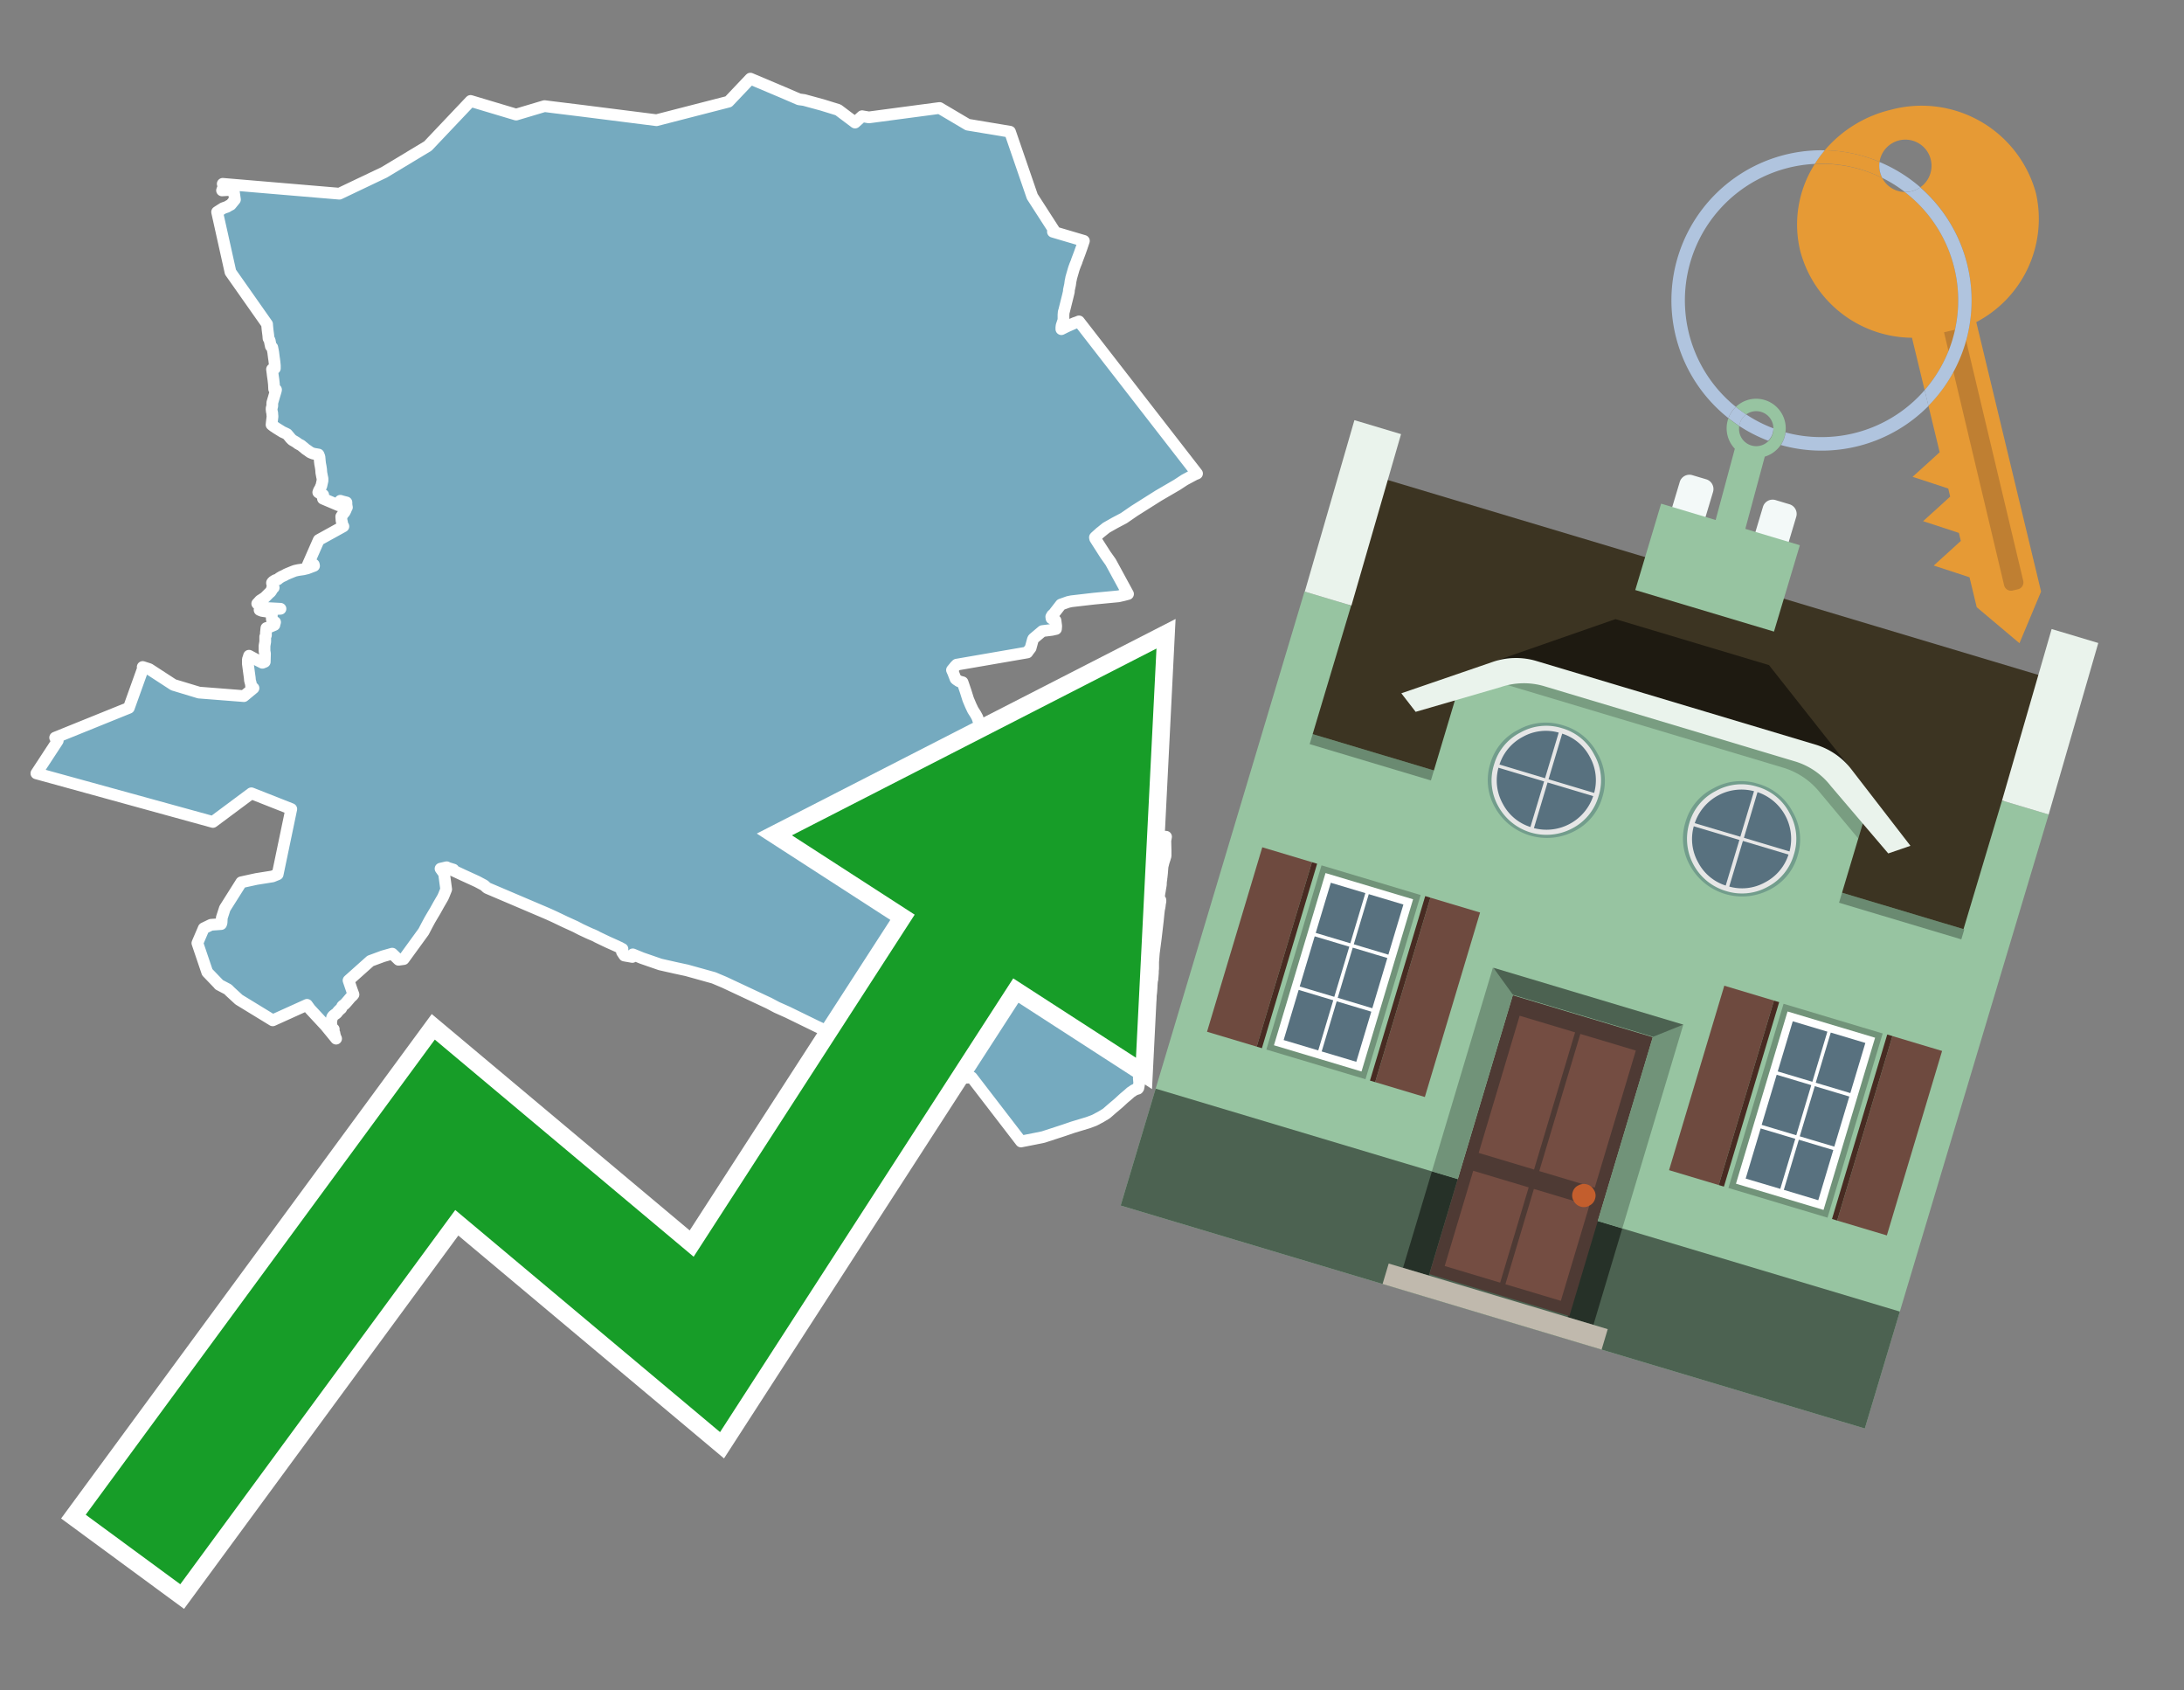 <svg id="Text" xmlns="http://www.w3.org/2000/svg" width="93.05" height="72" viewBox="0 0 93.05 72"><rect x="0" y="0" width="93.05" height="72" fill="#808080" stroke="none"/><polygon points="2.46,31.55 2.35,31.42 5.49,30.15 6.1,28.45 6.08,28.41 6.36,28.5 7.39,29.17 8.48,29.5 10.39,29.65 10.8,29.31 10.72,29.27 10.7,29.23 10.69,29.13 10.65,28.98 10.64,28.86 10.62,28.72 10.56,28.27 10.56,28.09 10.57,28.06 10.58,28.03 10.6,27.98 10.61,27.93 11.02,28.15 11.18,28.23 11.28,28.19 11.29,27.84 11.27,27.73 11.27,27.51 11.29,27.39 11.3,27.33 11.3,27.29 11.3,27.15 11.3,27.12 11.33,27.06 11.33,27.01 11.33,26.95 11.35,26.75 11.5,26.7 11.69,26.62 11.7,26.57 11.72,26.5 11.61,26.46 11.59,26.4 11.58,26.37 11.58,26.31 11.58,26.23 11.58,26.1 11.36,26.05 11.16,26.02 11.06,25.98 11.95,25.93 11.39,25.9 11.16,25.87 11.11,25.84 11.05,25.78 10.96,25.71 10.99,25.68 11.08,25.58 11.28,25.45 11.47,25.26 11.52,25.22 11.55,25.18 11.58,25.13 11.58,25.09 11.66,25.03 11.64,24.98 11.6,24.88 11.59,24.85 11.59,24.82 11.62,24.78 11.68,24.74 11.73,24.71 11.83,24.68 11.9,24.62 12,24.56 12.11,24.51 12.2,24.46 12.27,24.43 12.49,24.34 12.57,24.31 12.71,24.28 12.92,24.25 13.09,24.21 13.38,24.1 13.37,24.05 13.09,24.13 13.07,24.16 13.58,23 14.63,22.42 14.6,22.37 14.59,22.34 14.58,22.31 14.57,22.24 14.56,22.21 14.55,22.18 14.55,22.14 14.54,22.03 14.54,22 14.58,21.94 14.62,21.89 14.65,21.85 14.68,21.82 14.73,21.72 14.75,21.66 14.78,21.61 14.77,21.56 14.76,21.48 14.76,21.4 14.6,21.36 14.5,21.33 14.45,21.44 14.42,21.52 13.76,21.24 13.76,21.16 13.77,21.08 13.65,21.03 13.56,20.97 13.59,20.89 13.65,20.79 13.67,20.73 13.69,20.7 13.73,20.52 13.74,20.48 13.74,20.38 13.72,20.29 13.69,20.13 13.68,19.99 13.66,19.86 13.64,19.76 13.63,19.68 13.61,19.46 13.57,19.36 13.34,19.32 13.22,19.27 13.08,19.17 13.02,19.13 12.94,19.06 12.9,19.03 12.83,18.97 12.77,18.94 12.68,18.89 12.65,18.86 12.57,18.81 12.5,18.77 12.45,18.74 12.41,18.7 12.38,18.67 12.34,18.62 12.29,18.56 12.23,18.49 12.17,18.46 12.04,18.4 11.99,18.37 11.75,18.22 11.71,18.19 11.66,18.16 11.57,18.09 11.58,17.99 11.61,17.74 11.6,17.64 11.6,17.6 11.58,17.52 11.57,17.41 11.58,17.36 11.6,17.3 11.6,17.16 11.69,16.85 11.75,16.65 11.76,16.6 11.68,16.57 11.67,16.36 11.65,16.18 11.62,15.97 11.61,15.88 11.59,15.73 11.71,15.69 11.71,15.57 11.7,15.47 11.69,15.38 11.68,15.3 11.67,15.24 11.64,15 11.62,14.9 11.6,14.8 11.54,14.75 11.51,14.61 11.49,14.5 11.44,14.41 11.43,14.28 11.4,14.05 11.38,13.84 11.38,13.81 9.82,11.59 9.25,9.03 9.39,8.94 9.5,8.87 9.58,8.84 9.67,8.81 9.75,8.76 9.83,8.72 10.01,8.5 9.95,8.08 9.46,8.11 9.53,7.93 9.49,7.83 14.46,8.25 16.37,7.34 18.23,6.22 20.05,4.3 21.99,4.88 23.2,4.52 23.51,4.56 24.81,4.72 27.97,5.12 31.04,4.33 31.97,3.35 33.32,3.92 34.04,4.23 34.26,4.26 35.03,4.47 35.71,4.68 35.87,4.8 36.43,5.22 36.73,4.95 37.02,5 40.03,4.6 41.23,5.31 43.03,5.61 43.98,8.37 44.92,9.83 44.86,9.87 46.18,10.26 46.16,10.32 46.09,10.53 45.99,10.81 45.88,11.1 45.87,11.14 45.8,11.31 45.75,11.45 45.64,11.83 45.63,11.89 45.61,11.98 45.59,12.13 45.54,12.36 45.54,12.42 45.49,12.63 45.46,12.75 45.42,12.91 45.35,13.19 45.34,13.23 45.32,13.29 45.31,13.41 45.31,13.59 45.31,13.63 45.3,13.66 45.23,13.87 45.22,13.95 45.22,13.98 45.22,14.02 45.44,13.91 45.78,13.76 45.87,13.73 45.97,13.69 51,20.17 50.9,20.21 50.47,20.44 50.15,20.65 49.36,21.11 48.33,21.76 47.88,22.07 47.5,22.27 47.13,22.48 46.92,22.65 46.88,22.68 46.78,22.77 46.68,22.86 46.65,22.89 46.66,22.94 46.73,23.05 46.78,23.13 46.87,23.27 47.1,23.63 47.32,23.94 48.06,25.3 47.87,25.35 47.65,25.4 46.6,25.5 46.34,25.53 45.65,25.61 45.51,25.64 45.2,25.75 44.89,26.15 44.83,26.2 44.79,26.27 44.8,26.34 44.97,26.43 45,26.67 44.99,26.79 44.81,26.83 44.41,26.88 44.03,27.2 44.01,27.23 43.92,27.56 43.91,27.6 43.84,27.69 43.79,27.76 43.77,27.79 40.76,28.31 40.7,28.37 40.56,28.54 40.61,28.65 40.71,28.91 40.74,28.94 40.86,29.02 41.01,29.06 41.14,29.44 41.25,29.79 41.36,30.05 41.45,30.24 41.57,30.43 41.64,30.56 41.65,30.59 41.68,30.68 41.71,30.73 41.77,30.76 41.82,30.81 41.87,30.87 39.93,33.04 44.38,35.56 49.68,35.64 49.65,35.81 49.66,36.21 49.66,36.25 49.66,36.34 49.66,36.46 49.65,36.49 49.64,36.52 49.63,36.56 49.62,36.59 49.59,36.68 49.58,36.71 49.54,36.87 49.53,36.91 49.51,37.17 49.49,37.36 49.48,37.41 49.48,37.47 49.47,37.5 49.46,37.61 49.46,37.67 49.45,37.74 49.44,37.79 49.43,37.85 49.42,37.92 49.4,38.03 49.39,38.1 49.38,38.17 49.36,38.25 49.35,38.31 49.44,38.34 49.44,38.39 49.42,38.5 49.41,38.59 49.4,38.65 49.38,38.74 49.37,38.83 49.36,38.91 49.33,39.21 49.28,39.64 49.24,39.98 49.16,40.59 49.13,40.97 49.13,41.02 49.13,41.12 49.13,41.25 49.12,41.36 49.12,41.44 49.1,41.7 49.08,41.79 49.06,42.03 49.04,42.28 49.03,42.39 49,42.61 48.87,43.41 48.84,43.58 48.77,43.62 48.77,43.66 48.74,43.89 48.71,44.12 48.67,44.47 48.65,44.58 48.62,44.93 48.59,45.28 48.58,45.37 48.57,45.4 48.56,45.47 48.54,45.69 48.52,45.92 48.53,46.04 48.54,46.12 48.52,46.23 48.51,46.29 48.5,46.34 48.48,46.37 48.38,46.4 48.3,46.44 48.23,46.49 48.18,46.52 48.08,46.61 47.95,46.72 47.89,46.77 47.65,46.99 47.39,47.21 47.16,47.41 47.12,47.44 46.87,47.59 46.79,47.63 46.72,47.67 46.62,47.72 46.54,47.75 46.46,47.78 46.35,47.82 45.72,48.01 45.31,48.15 44.45,48.43 44.11,48.5 43.5,48.62 41.4,45.89 40.1,45.97 39.55,45.33 37.82,45.01 36.31,44.42 36.06,44.3 35.79,44.18 34.8,43.72 33.55,43.11 33.1,42.91 32.76,42.73 30.86,41.84 30.41,41.65 29.26,41.33 29.12,41.3 28.75,41.22 28.62,41.19 28.44,41.15 28.13,41.08 27.35,40.81 26.96,40.65 26.94,40.76 26.6,40.7 26.5,40.55 26.52,40.42 26.46,40.39 26.41,40.36 26.34,40.33 26.28,40.3 25.9,40.13 25.69,40.03 25.44,39.91 25.39,39.88 25.26,39.82 25.16,39.78 25.07,39.74 24.75,39.59 24.52,39.47 24.08,39.27 23.62,39.05 23.4,38.95 23.24,38.88 20.75,37.82 20.63,37.71 20.33,37.55 19.74,37.28 19.42,37.13 19.33,37.09 19.32,37.04 19.09,36.97 19.03,36.94 18.77,37 18.92,37.21 19.01,37.88 18.97,37.98 18.91,38.13 18.87,38.22 18.69,38.53 18.54,38.8 18.42,39 18.35,39.12 18.32,39.17 18.18,39.43 18.05,39.68 17.2,40.85 16.98,40.88 16.71,40.62 16.32,40.73 15.78,40.93 14.85,41.76 14.99,42.17 15.06,42.36 15.01,42.42 14.95,42.47 14.78,42.67 14.69,42.77 14.61,42.83 14.58,42.86 14.54,42.95 14.47,43.01 14.41,43.07 14.34,43.16 14.28,43.2 14.24,43.23 14.19,43.27 14.17,43.3 14.15,43.33 14.14,43.38 14.11,43.5 14.11,43.55 14.13,43.76 14.22,43.84 14.19,43.94 14.22,43.98 14.25,44.01 14.24,44.04 14.26,44.07 14.28,44.15 14.32,44.24 13.87,43.69 13.21,42.98 13.08,42.8 11.62,43.46 10.18,42.58 9.81,42.24 9.71,42.14 9.33,41.94 9.31,41.91 8.83,41.41 8.41,40.17 8.68,39.54 8.99,39.39 9.42,39.36 9.43,39.33 9.44,39.3 9.45,39.09 9.58,38.69 10.28,37.58 10.92,37.44 11.61,37.33 11.83,37.24 12.41,34.46 10.71,33.79 9.07,35.01 1.55,32.94 " fill="#75aabf" stroke="#fff" stroke-linejoin="round" stroke-width="0.5"/><polygon points="49.272 27.624 33.741 35.58 38.97 38.959 29.553 53.529 18.525 44.281 3.652 64.518 7.681 67.479 19.396 51.538 30.678 60.999 43.169 41.673 48.398 45.053 49.272 27.624" fill="none" stroke="#fff" stroke-miterlimit="10" stroke-width="1.5"/><polygon points="49.272 27.624 33.741 35.58 38.97 38.959 29.553 53.529 18.525 44.281 3.652 64.518 7.681 67.479 19.396 51.538 30.678 60.999 43.169 41.673 48.398 45.053 49.272 27.624" fill="#179d28"/><path d="M80.19,7.577a1.16,1.16,0,0,1-.094-.251,1.114,1.114,0,0,1-.018-.429A6.367,6.367,0,0,0,77.743,6.4a5.269,5.269,0,0,0-.423.577c.1,0,.192-.007.288-.007A5.794,5.794,0,0,1,80.19,7.577Z" fill="#e69a35"/><path d="M77.608,6.4A6.394,6.394,0,0,0,73.64,17.81a1.26,1.26,0,0,1,.317-.48A5.821,5.821,0,0,1,77.32,6.981a5.269,5.269,0,0,1,.423-.577Z" fill="#b0c4de"/><path d="M84.2,13.72a4.962,4.962,0,0,0,2.545-5.48,5.047,5.047,0,0,0-6.179-3.566A5.322,5.322,0,0,0,77.743,6.4a6.367,6.367,0,0,1,2.335.493,1.114,1.114,0,1,1,1.736,1.084,6.392,6.392,0,0,1,.347,9.3l.479,1.985-.438.4-.716.648.92.3.6.2.082.341-.438.4-.716.648.92.3.605.2.082.341-.438.4-.716.649.92.3.605.2.307,1.274,1.821,1.534.921-2.2Z" fill="#e69a35"/><path d="M81.154,8.179a1.115,1.115,0,0,1-.964-.6,5.794,5.794,0,0,0-2.582-.6c-.1,0-.192,0-.288.007a4.783,4.783,0,0,0-.625,3.685,4.962,4.962,0,0,0,4.765,3.715L82,16.617a5.82,5.82,0,0,0-.846-8.438Z" fill="#e69a35"/><path d="M74.1,18.142a6.386,6.386,0,0,0,1.232.63.73.73,0,0,0,.224-.527h0a5.783,5.783,0,0,1-1.159-.593A.733.733,0,0,0,74.1,18.142Z" fill="#b0c4de"/><path d="M74.4,17.652q-.228-.152-.44-.322a1.26,1.26,0,0,0-.317.48c.148.117.3.228.46.332A.733.733,0,0,1,74.4,17.652Z" fill="#b0c4de"/><path d="M74.824,16.984a1.257,1.257,0,0,0-.867.346c.141.114.288.222.44.322a.731.731,0,0,1,1.159.593h0a.732.732,0,1,1-1.463,0,.7.7,0,0,1,.007-.1c-.158-.1-.312-.215-.46-.332a1.258,1.258,0,0,0,.273,1.3l-.979,3.635,1.275.341.98-3.639a1.266,1.266,0,0,0,.681-.5,1.249,1.249,0,0,0,.2-.538,1.328,1.328,0,0,0,.012-.168A1.262,1.262,0,0,0,74.824,16.984Z" fill="#97c4a1"/><path d="M85.974,25.1l-.226.053a.3.3,0,0,1-.362-.223l-2.56-10.777.81-.193L86.2,24.736A.3.3,0,0,1,85.974,25.1Z" fill="#bf7f32"/><path d="M80.1,7.326a1.16,1.16,0,0,0,.094.251,5.833,5.833,0,0,1,.964.6,1.137,1.137,0,0,0,.287-.031,1.108,1.108,0,0,0,.373-.167A6.371,6.371,0,0,0,80.078,6.9,1.114,1.114,0,0,0,80.1,7.326Z" fill="#b0c4de"/><path d="M77.608,18.618a5.836,5.836,0,0,1-1.534-.2,1.24,1.24,0,0,1-.2.537,6.4,6.4,0,0,0,6.291-1.666L82,16.617A5.807,5.807,0,0,1,77.608,18.618Z" fill="#b0c4de"/><path d="M81.814,7.981a1.108,1.108,0,0,1-.373.167,1.137,1.137,0,0,1-.287.031A5.82,5.82,0,0,1,82,16.617l.161.667a6.392,6.392,0,0,0-.347-9.3Z" fill="#b0c4de"/><polygon points="83.79 39.753 55.78 31.364 58.988 20.404 86.964 28.783 83.79 39.753 83.79 39.753" fill="#3c3422" fill-rule="evenodd"/><polygon points="81.705 53.32 87.284 34.692 85.297 34.097 83.656 39.575 55.926 31.269 57.567 25.791 55.579 25.196 47.746 51.348 79.451 60.844 81.705 53.32" fill="#97c4a1" fill-rule="evenodd"/><rect x="69.522" y="21.148" width="0.444" height="28.983" transform="translate(15.592 92.226) rotate(-73.326)" opacity="0.3"/><polygon points="87.284 34.692 85.297 34.097 87.411 26.793 89.398 27.388 87.284 34.692 87.284 34.692" fill="#eaf3ec" fill-rule="evenodd"/><polygon points="57.578 25.794 55.591 25.199 57.705 17.896 59.692 18.491 57.578 25.794 57.578 25.794" fill="#eaf3ec" fill-rule="evenodd"/><polygon points="79.451 60.844 80.943 55.865 49.238 46.369 47.747 51.348 79.451 60.844 79.451 60.844" fill="#4c6251" fill-rule="evenodd"/><path d="M71.566,20.528l-.522,1.743,1.418.425.523-1.744a.432.432,0,0,0-.289-.536l-.593-.177A.431.431,0,0,0,71.566,20.528Z" fill="#f3f9f8" fill-rule="evenodd"/><path d="M75.111,21.589l-.522,1.743,1.418.425.522-1.743a.43.43,0,0,0-.289-.536l-.593-.178A.43.43,0,0,0,75.111,21.589Z" fill="#f3f9f8" fill-rule="evenodd"/><polygon points="75.368 28.329 68.829 26.37 63.807 28.121 78.733 32.591 75.368 28.329" fill="#1e1a11"/><polygon points="78.248 32.422 64.442 28.287 62.236 28.998 60.064 36.247 77.453 41.455 79.651 34.116 78.248 32.422" fill="#97c4a1"/><path d="M77.74,32.516S65.088,28.725,65,28.7l-.938.43,11.892,3.562a3.175,3.175,0,0,1,1.532,1l1.685,2.02.327-1.09Z" fill-rule="evenodd" opacity="0.2"/><path d="M77.35,31.716,65.458,28.154a3.041,3.041,0,0,0-1.854.037l-3.9,1.339.611.79,3.626-1.054a3.045,3.045,0,0,1,1.855-.037l10.673,3.2A3.028,3.028,0,0,1,78,33.477l2.45,2.874.945-.325-2.518-3.26A3.036,3.036,0,0,0,77.35,31.716Z" fill="#eaf3ec"/><polygon points="76.683 23.223 70.773 21.453 69.671 25.132 75.581 26.902 76.683 23.223 76.683 23.223" fill="#97c4a1" fill-rule="evenodd"/><g id="Symbol_9_0_Layer2_0_MEMBER_8_MEMBER_21_MEMBER_0_FILL" data-name="Symbol 9 0 Layer2 0 MEMBER 8 MEMBER 21 MEMBER 0 FILL"><path d="M66.584,30.892a2.39,2.39,0,0,0-1.891.189,2.317,2.317,0,0,0-1.2,1.448A2.345,2.345,0,0,0,63.7,34.4a2.528,2.528,0,0,0,3.367,1.008,2.339,2.339,0,0,0,1.2-1.447,2.313,2.313,0,0,0-.208-1.87A2.394,2.394,0,0,0,66.584,30.892Z" fill="#729d8c"/></g><g id="Symbol_9_0_Layer2_0_MEMBER_8_MEMBER_21_MEMBER_1_FILL" data-name="Symbol 9 0 Layer2 0 MEMBER 8 MEMBER 21 MEMBER 1 FILL"><path d="M66.547,31.016a2.241,2.241,0,0,0-1.769.185,2.213,2.213,0,0,0-1.127,1.376,2.239,2.239,0,0,0,.185,1.768,2.341,2.341,0,0,0,3.145.942,2.234,2.234,0,0,0,1.126-1.376,2.207,2.207,0,0,0-.185-1.768A2.237,2.237,0,0,0,66.547,31.016Z" fill="#e6e6e6"/></g><g id="Symbol_9_0_Layer2_0_MEMBER_8_MEMBER_21_MEMBER_2_MEMBER_0_FILL" data-name="Symbol 9 0 Layer2 0 MEMBER 8 MEMBER 21 MEMBER 2 MEMBER 0 FILL"><path d="M65.787,33.284,63.843,32.7a2.036,2.036,0,0,0,.186,1.539,2.015,2.015,0,0,0,1.175.986Z" fill="#58717f"/></g><g id="Symbol_9_0_Layer2_0_MEMBER_8_MEMBER_21_MEMBER_2_MEMBER_1_FILL" data-name="Symbol 9 0 Layer2 0 MEMBER 8 MEMBER 21 MEMBER 2 MEMBER 1 FILL"><path d="M65.827,33.148l.582-1.944a2.01,2.01,0,0,0-1.523.178,2.037,2.037,0,0,0-1,1.183Z" fill="#58717f"/></g><g id="Symbol_9_0_Layer2_0_MEMBER_8_MEMBER_21_MEMBER_2_MEMBER_2_FILL" data-name="Symbol 9 0 Layer2 0 MEMBER 8 MEMBER 21 MEMBER 2 MEMBER 2 FILL"><path d="M67.878,33.91l-1.943-.582-.582,1.944a2.1,2.1,0,0,0,2.525-1.362Z" fill="#58717f"/></g><g id="Symbol_9_0_Layer2_0_MEMBER_8_MEMBER_21_MEMBER_2_MEMBER_3_FILL" data-name="Symbol 9 0 Layer2 0 MEMBER 8 MEMBER 21 MEMBER 2 MEMBER 3 FILL"><path d="M66.558,31.249l-.582,1.943,1.943.582a2.031,2.031,0,0,0-.186-1.539A2.009,2.009,0,0,0,66.558,31.249Z" fill="#58717f"/></g><g id="Symbol_9_0_Layer2_0_MEMBER_8_MEMBER_21_MEMBER_0_FILL-2" data-name="Symbol 9 0 Layer2 0 MEMBER 8 MEMBER 21 MEMBER 0 FILL"><path d="M74.9,33.384a2.4,2.4,0,0,0-1.891.189,2.316,2.316,0,0,0-1.2,1.448,2.341,2.341,0,0,0,.209,1.87A2.527,2.527,0,0,0,75.387,37.9a2.345,2.345,0,0,0,1.2-1.447,2.314,2.314,0,0,0-.209-1.87A2.389,2.389,0,0,0,74.9,33.384Z" fill="#729d8c"/></g><g id="Symbol_9_0_Layer2_0_MEMBER_8_MEMBER_21_MEMBER_1_FILL-2" data-name="Symbol 9 0 Layer2 0 MEMBER 8 MEMBER 21 MEMBER 1 FILL"><path d="M74.867,33.508a2.239,2.239,0,0,0-1.768.185,2.21,2.21,0,0,0-1.127,1.376,2.316,2.316,0,0,0,1.564,2.883,2.261,2.261,0,0,0,1.765-.173A2.237,2.237,0,0,0,76.428,36.4a2.209,2.209,0,0,0-.185-1.769A2.239,2.239,0,0,0,74.867,33.508Z" fill="#e6e6e6"/></g><g id="Symbol_9_0_Layer2_0_MEMBER_8_MEMBER_21_MEMBER_2_MEMBER_0_FILL-2" data-name="Symbol 9 0 Layer2 0 MEMBER 8 MEMBER 21 MEMBER 2 MEMBER 0 FILL"><path d="M74.107,35.776l-1.943-.582a2.031,2.031,0,0,0,.186,1.539,2.009,2.009,0,0,0,1.175.986Z" fill="#58717f"/></g><g id="Symbol_9_0_Layer2_0_MEMBER_8_MEMBER_21_MEMBER_2_MEMBER_1_FILL-2" data-name="Symbol 9 0 Layer2 0 MEMBER 8 MEMBER 21 MEMBER 2 MEMBER 1 FILL"><path d="M74.148,35.64,74.73,33.7a2.1,2.1,0,0,0-2.525,1.362Z" fill="#58717f"/></g><g id="Symbol_9_0_Layer2_0_MEMBER_8_MEMBER_21_MEMBER_2_MEMBER_2_FILL-2" data-name="Symbol 9 0 Layer2 0 MEMBER 8 MEMBER 21 MEMBER 2 MEMBER 2 FILL"><path d="M76.2,36.4l-1.943-.582-.582,1.944a2.015,2.015,0,0,0,1.523-.178A2.036,2.036,0,0,0,76.2,36.4Z" fill="#58717f"/></g><g id="Symbol_9_0_Layer2_0_MEMBER_8_MEMBER_21_MEMBER_2_MEMBER_3_FILL-2" data-name="Symbol 9 0 Layer2 0 MEMBER 8 MEMBER 21 MEMBER 2 MEMBER 3 FILL"><path d="M74.879,33.741,74.3,35.684l1.943.582a2.1,2.1,0,0,0-1.361-2.525Z" fill="#58717f"/></g><polygon points="51.426 43.946 53.542 44.58 55.896 36.723 53.78 36.089 51.426 43.946 51.426 43.946" fill="#6e4a3f" fill-rule="evenodd"/><polygon points="53.542 44.58 53.764 44.647 56.117 36.789 55.896 36.723 53.542 44.58 53.542 44.58" fill="#482b22" fill-rule="evenodd"/><polygon points="60.706 46.726 58.59 46.092 60.943 38.235 63.059 38.868 60.706 46.726 60.706 46.726" fill="#6e4a3f" fill-rule="evenodd"/><polygon points="58.59 46.092 58.368 46.026 60.722 38.168 60.943 38.235 58.59 46.092 58.59 46.092" fill="#482b22" fill-rule="evenodd"/><rect x="53.146" y="39.209" width="8.19" height="4.408" transform="translate(1.145 84.365) rotate(-73.326)" fill="#719379"/><polygon points="60.205 38.304 56.474 37.187 54.277 44.522 58.008 45.639 60.205 38.304 60.205 38.304" fill="#fff" fill-rule="evenodd"/><path d="M59.792,38.527l-.64,2.136-1.474-.442.639-2.135,1.475.441Zm-1.621-.485-.64,2.136-1.474-.442L56.7,37.6l1.474.442Zm-2.158,1.84,1.475.441-.64,2.136-1.474-.441.639-2.136Zm-.683,2.282,1.474.441-.639,2.136L54.69,44.3l.64-2.135Zm.981,2.621.639-2.136,1.475.442-.64,2.135-1.474-.441Zm2.158-1.84L56.994,42.5l.64-2.136,1.474.442-.639,2.136Z" fill="#58717f" fill-rule="evenodd"/><polygon points="80.39 52.621 78.274 51.988 80.628 44.13 82.743 44.764 80.39 52.621 80.39 52.621" fill="#6e4a3f" fill-rule="evenodd"/><polygon points="78.274 51.988 78.053 51.921 80.406 44.064 80.628 44.13 78.274 51.988 78.274 51.988" fill="#482b22" fill-rule="evenodd"/><polygon points="71.111 49.842 73.227 50.476 75.58 42.619 73.464 41.985 71.111 49.842 71.111 49.842" fill="#6e4a3f" fill-rule="evenodd"/><polygon points="73.227 50.476 73.448 50.542 75.802 42.685 75.58 42.619 73.227 50.476 73.227 50.476" fill="#482b22" fill-rule="evenodd"/><rect x="72.83" y="45.105" width="8.19" height="4.408" transform="translate(9.534 107.426) rotate(-73.326)" fill="#719379"/><polygon points="76.159 43.083 79.889 44.2 77.692 51.535 73.962 50.418 76.159 43.083 76.159 43.083" fill="#fff" fill-rule="evenodd"/><path d="M76.381,43.5l1.475.442-.64,2.135-1.475-.441.64-2.136ZM78,43.981l1.474.442-.64,2.136-1.474-.442L78,43.981Zm.791,2.724-.64,2.135L76.679,48.4l.64-2.136,1.474.442Zm-.684,2.282-.639,2.135L76,50.68l.64-2.135,1.474.442Zm-2.26,1.65L74.375,50.2l.639-2.135,1.475.441-.64,2.136Zm-.791-2.724.64-2.135,1.474.441-.639,2.136-1.475-.442Z" fill="#58717f" fill-rule="evenodd"/><polygon points="67.888 56.431 69.118 52.323 68.019 51.994 66.789 56.102 67.888 56.431 67.888 56.431" fill="#263128" fill-rule="evenodd"/><polygon points="60.877 54.331 62.108 50.223 61.007 49.894 59.776 54.002 60.877 54.331 60.877 54.331" fill="#263128" fill-rule="evenodd"/><g id="Symbol_9_0_Layer2_0_MEMBER_8_MEMBER_12_MEMBER_0_FILL" data-name="Symbol 9 0 Layer2 0 MEMBER 8 MEMBER 12 MEMBER 0 FILL"><path d="M70.418,44.178l-5.965-1.786L60.9,54.27l5.964,1.786Z" fill="#4e3a34"/></g><g id="Symbol_9_0_Layer2_0_MEMBER_8_MEMBER_12_MEMBER_1_MEMBER_0_FILL" data-name="Symbol 9 0 Layer2 0 MEMBER 8 MEMBER 12 MEMBER 1 MEMBER 0 FILL"><path d="M65.358,49.815l1.75-5.843-2.363-.708L63,49.107Z" fill="#744d42"/></g><g id="Symbol_9_0_Layer2_0_MEMBER_8_MEMBER_12_MEMBER_1_MEMBER_1_FILL" data-name="Symbol 9 0 Layer2 0 MEMBER 8 MEMBER 12 MEMBER 1 MEMBER 1 FILL"><path d="M67.331,44.039l-1.75,5.842,2.364.708,1.75-5.842Z" fill="#744d42"/></g><g id="Symbol_9_0_Layer2_0_MEMBER_8_MEMBER_12_MEMBER_2_MEMBER_0_FILL" data-name="Symbol 9 0 Layer2 0 MEMBER 8 MEMBER 12 MEMBER 2 MEMBER 0 FILL"><path d="M63.915,54.633l1.215-4.058-2.363-.707-1.215,4.057Z" fill="#744d42"/></g><g id="Symbol_9_0_Layer2_0_MEMBER_8_MEMBER_12_MEMBER_2_MEMBER_1_FILL" data-name="Symbol 9 0 Layer2 0 MEMBER 8 MEMBER 12 MEMBER 2 MEMBER 1 FILL"><path d="M66.5,55.407l1.215-4.057-2.363-.708L64.138,54.7Z" fill="#744d42"/></g><g id="Symbol_9_0_Layer2_0_MEMBER_8_MEMBER_13_FILL" data-name="Symbol 9 0 Layer2 0 MEMBER 8 MEMBER 13 FILL"><path d="M67.959,51.058a.439.439,0,0,0-.045-.367.487.487,0,0,0-.669-.2.445.445,0,0,0-.239.282.457.457,0,0,0,.041.378.481.481,0,0,0,.293.242.459.459,0,0,0,.377-.042A.453.453,0,0,0,67.959,51.058Z" fill="#c35e2d"/></g><g id="Symbol_9_0_Layer2_0_MEMBER_8_MEMBER_14_FILL" data-name="Symbol 9 0 Layer2 0 MEMBER 8 MEMBER 14 FILL"><path d="M64.557,42.047l-.951-.833-2.6,8.68,1.1.329Z" fill="#719379"/></g><g id="Symbol_9_0_Layer2_0_MEMBER_8_MEMBER_15_FILL" data-name="Symbol 9 0 Layer2 0 MEMBER 8 MEMBER 15 FILL"><path d="M71.718,43.643l-1.2.19L68.072,52.01l1.046.313Z" fill="#719379"/></g><g id="Symbol_9_0_Layer2_0_MEMBER_8_MEMBER_16_FILL" data-name="Symbol 9 0 Layer2 0 MEMBER 8 MEMBER 16 FILL"><path d="M63.627,41.22l.836,1.156,5.961,1.786,1.294-.519Z" fill="#4c6251"/></g><polygon points="58.905 54.69 59.166 53.819 68.498 56.614 68.237 57.485 58.905 54.69 58.905 54.69" fill="#c0b9ad" fill-rule="evenodd"/></svg>
